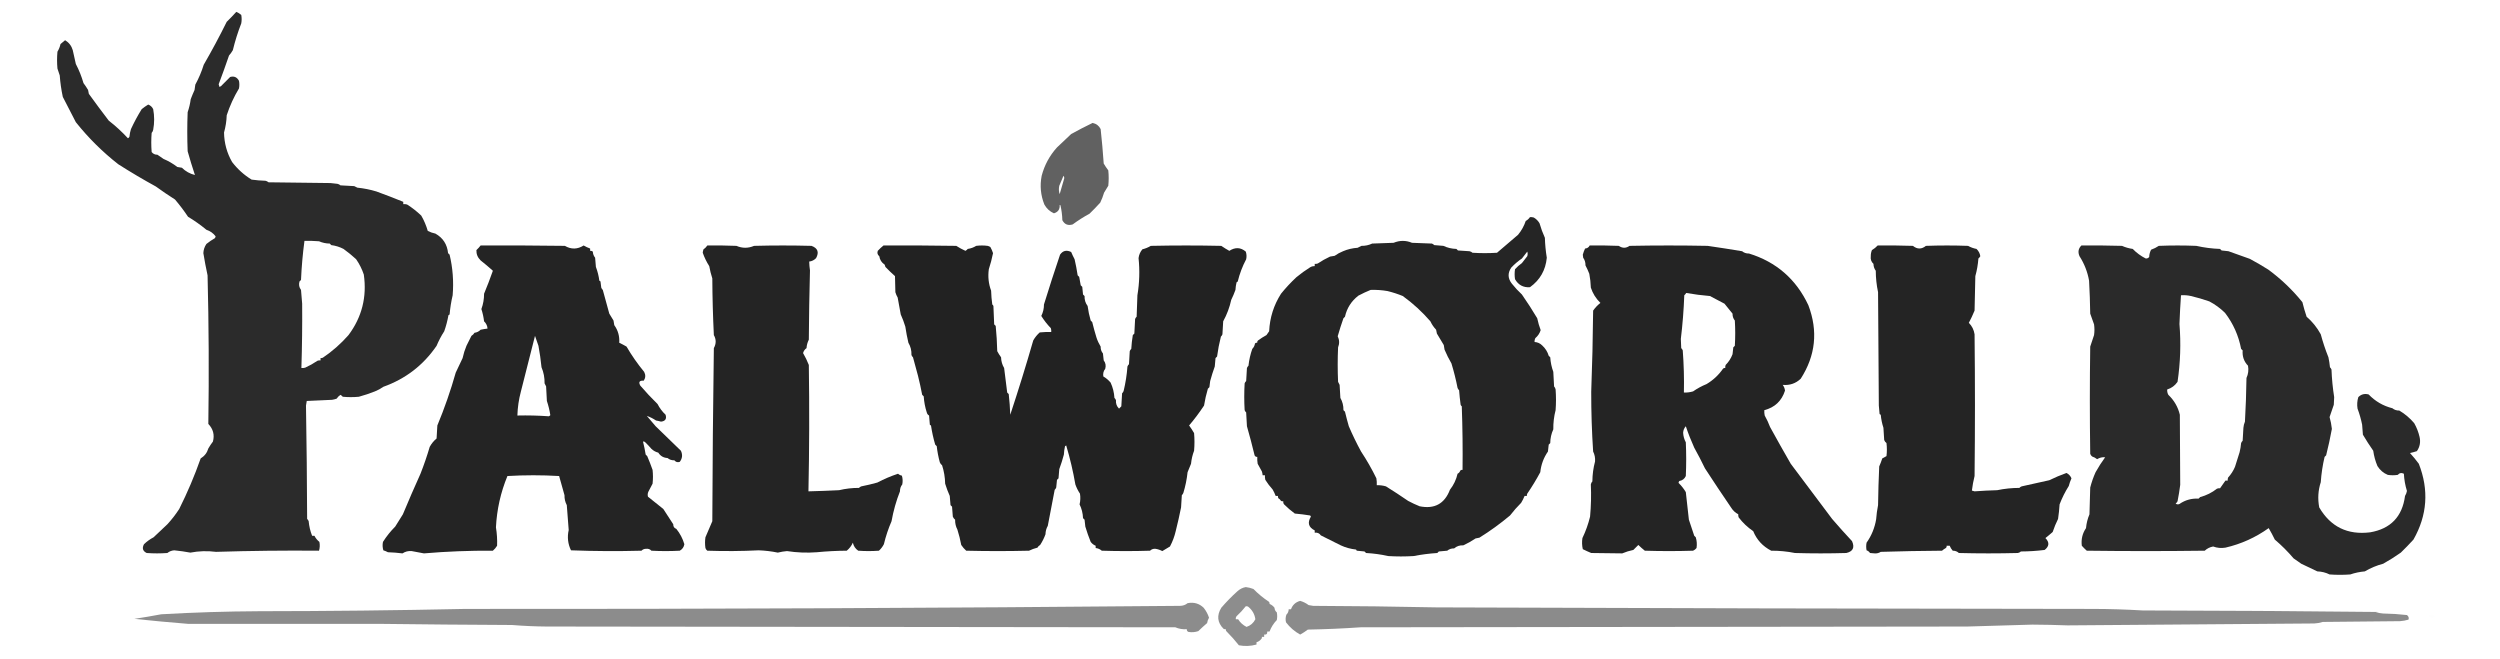 <?xml version="1.0" encoding="UTF-8"?>
<!DOCTYPE svg PUBLIC "-//W3C//DTD SVG 1.1//EN" "http://www.w3.org/Graphics/SVG/1.1/DTD/svg11.dtd">
<svg xmlns="http://www.w3.org/2000/svg" version="1.1" width="3264px" height="860px" style="shape-rendering:geometricPrecision; text-rendering:geometricPrecision; image-rendering:optimizeQuality; fill-rule:evenodd; clip-rule:evenodd" xmlns:xlink="http://www.w3.org/1999/xlink">
<g><path style="opacity:0.832" fill="#000000" d="M 308.5,15.5 C 310.861,16.435 313.028,17.768 315,19.5C 315.667,23.167 315.667,26.833 315,30.5C 310.568,41.884 306.902,53.551 304,65.5C 302.579,68.009 300.912,70.343 299,72.5C 294.668,85.171 290.168,97.671 285.5,110C 285.833,111.167 286.167,112.333 286.5,113.5C 287.167,113.167 287.833,112.833 288.5,112.5C 292.5,108.5 296.5,104.5 300.5,100.5C 305.581,99.041 309.415,100.708 312,105.5C 312.667,108.833 312.667,112.167 312,115.5C 305.318,126.584 299.985,138.251 296,150.5C 295.738,158.141 294.572,165.641 292.5,173C 292.728,186.846 296.228,199.68 303,211.5C 310.131,220.803 318.631,228.47 328.5,234.5C 334.472,235.33 340.472,235.83 346.5,236C 348.044,236.29 349.377,236.956 350.5,238C 377.5,238.333 404.5,238.667 431.5,239C 434.5,239.333 437.5,239.667 440.5,240C 442.044,240.29 443.377,240.956 444.5,242C 450.5,242.333 456.5,242.667 462.5,243C 463.833,243.667 465.167,244.333 466.5,245C 475.067,245.865 483.4,247.532 491.5,250C 503.279,254.29 514.945,258.79 526.5,263.5C 526.5,264.5 526.5,265.5 526.5,266.5C 528.199,266.34 529.866,266.506 531.5,267C 538.198,271.252 544.365,276.086 550,281.5C 553.634,287.775 556.468,294.442 558.5,301.5C 561.627,303.099 564.96,304.266 568.5,305C 578.347,310.545 583.847,319.045 585,330.5C 585.667,331.167 586.333,331.833 587,332.5C 591.149,349.856 592.483,367.523 591,385.5C 589.08,393.649 587.746,401.983 587,410.5C 586.586,410.957 586.086,411.291 585.5,411.5C 584.23,418.689 582.397,425.689 580,432.5C 576.098,438.543 572.765,444.876 570,451.5C 552.682,476.805 529.515,494.638 500.5,505C 497.078,507.44 493.411,509.44 489.5,511C 482.681,513.718 475.681,516.051 468.5,518C 461.5,518.667 454.5,518.667 447.5,518C 446.646,516.978 445.646,516.145 444.5,515.5C 442.5,516.833 440.833,518.5 439.5,520.5C 437.556,521.189 435.556,521.689 433.5,522C 422.38,522.462 411.38,522.962 400.5,523.5C 400.173,525.488 399.84,527.488 399.5,529.5C 400.319,578.818 400.819,628.151 401,677.5C 401.915,678.328 402.581,679.328 403,680.5C 403.592,687.141 405.092,693.474 407.5,699.5C 408.5,699.5 409.5,699.5 410.5,699.5C 412.033,702.548 414.2,705.215 417,707.5C 417.793,711.423 417.626,715.256 416.5,719C 371.678,718.601 326.845,719.101 282,720.5C 270.761,719.054 259.595,719.387 248.5,721.5C 241.637,720.205 234.637,719.205 227.5,718.5C 224.063,718.742 221.063,719.909 218.5,722C 209.5,722.667 200.5,722.667 191.5,722C 186.378,719.506 185.212,715.673 188,710.5C 191.749,706.917 195.916,703.917 200.5,701.5C 206.416,695.851 212.416,690.185 218.5,684.5C 224.268,678.24 229.435,671.573 234,664.5C 244.711,643.11 254.044,621.11 262,598.5C 267.018,595.463 270.352,591.13 272,585.5C 273.821,582.349 275.821,579.349 278,576.5C 280.318,567.768 278.318,560.102 272,553.5C 272.959,488.83 272.626,424.164 271,359.5C 268.913,349.878 267.079,340.211 265.5,330.5C 265.682,326.132 267.015,322.132 269.5,318.5C 272.938,315.732 276.605,313.232 280.5,311C 281.059,310.275 281.392,309.442 281.5,308.5C 278.373,304.436 274.373,301.603 269.5,300C 261.884,293.702 253.884,288.035 245.5,283C 240.278,275.185 234.612,267.685 228.5,260.5C 219.932,255.059 211.599,249.393 203.5,243.5C 186.904,234.399 170.57,224.732 154.5,214.5C 133.913,198.413 115.413,180.08 99,159.5C 93.298,148.479 87.631,137.479 82,126.5C 80.018,117.272 78.684,107.939 78,98.5C 77,95.5 76,92.5 75,89.5C 74.333,82.167 74.333,74.833 75,67.5C 76.875,64.412 78.208,61.079 79,57.5C 81,55.833 83,54.167 85,52.5C 90.016,55.529 93.349,59.862 95,65.5C 96.264,71.467 97.597,77.467 99,83.5C 103.187,91.534 106.521,99.867 109,108.5C 111.184,111.402 113.184,114.402 115,117.5C 115.333,119.167 115.667,120.833 116,122.5C 124.488,134.296 133.155,145.963 142,157.5C 151.007,164.509 159.34,172.176 167,180.5C 167.945,180.095 168.612,179.428 169,178.5C 169.297,175.086 169.964,171.753 171,168.5C 175.144,159.545 179.811,150.878 185,142.5C 187.695,140.306 190.528,138.306 193.5,136.5C 196.47,137.637 198.636,139.637 200,142.5C 201.673,151.482 201.673,160.482 200,169.5C 199.71,171.044 199.044,172.377 198,173.5C 197.333,181.833 197.333,190.167 198,198.5C 199.887,200.886 202.387,202.053 205.5,202C 208.167,203.833 210.833,205.667 213.5,207.5C 219.961,210.23 225.961,213.73 231.5,218C 233.5,218.333 235.5,218.667 237.5,219C 242.277,223.723 247.943,226.889 254.5,228.5C 251.085,218.248 247.918,207.915 245,197.5C 244.333,180.5 244.333,163.5 245,146.5C 246.9,140.989 248.233,135.322 249,129.5C 250.544,125.443 252.21,121.443 254,117.5C 254.333,115.167 254.667,112.833 255,110.5C 259.527,102.203 263.194,93.537 266,84.5C 276.587,66.178 286.587,47.511 296,28.5C 300.342,24.265 304.508,19.931 308.5,15.5 Z M 397.5,314.5 C 403.842,314.334 410.175,314.5 416.5,315C 420.943,316.94 425.61,317.94 430.5,318C 431.167,318.667 431.833,319.333 432.5,320C 438.173,320.74 443.507,322.407 448.5,325C 454.259,329.15 459.759,333.65 465,338.5C 469.327,344.782 472.661,351.449 475,358.5C 479.178,387.742 472.511,414.075 455,437.5C 444.93,448.924 433.763,458.757 421.5,467C 420.552,467.483 419.552,467.649 418.5,467.5C 418.5,468.5 418.5,469.5 418.5,470.5C 417.127,470.343 415.793,470.51 414.5,471C 409.376,474.477 404.043,477.477 398.5,480C 396.866,480.494 395.199,480.66 393.5,480.5C 394.39,452.492 394.724,424.492 394.5,396.5C 393.924,390.507 393.424,384.507 393,378.5C 390.523,375.276 389.857,371.61 391,367.5C 391.667,366.833 392.333,366.167 393,365.5C 393.752,348.365 395.252,331.365 397.5,314.5 Z"/></g>
<g><path style="opacity:0.621" fill="#000000" d="M 1426.5,160.5 C 1431.34,161.519 1434.84,164.185 1437,168.5C 1438.64,183.457 1439.97,198.457 1441,213.5C 1442.82,216.598 1444.82,219.598 1447,222.5C 1447.67,229.167 1447.67,235.833 1447,242.5C 1445.07,245.52 1443.23,248.52 1441.5,251.5C 1440.17,255.984 1438.5,260.317 1436.5,264.5C 1431.99,269.512 1427.32,274.345 1422.5,279C 1414.82,283.172 1407.48,287.839 1400.5,293C 1394.42,294.858 1389.92,293.025 1387,287.5C 1386.83,280.867 1385.99,274.367 1384.5,268C 1384.17,267.833 1383.83,267.667 1383.5,267.5C 1383.94,273.222 1381.44,276.889 1376,278.5C 1370.59,276.092 1366.42,272.259 1363.5,267C 1358.68,254.919 1357.51,242.419 1360,229.5C 1363.68,215.505 1370.34,203.172 1380,192.5C 1386.14,186.694 1392.31,180.861 1398.5,175C 1407.77,169.864 1417.11,165.031 1426.5,160.5 Z M 1388.5,229.5 C 1389.61,230.946 1389.78,232.613 1389,234.5C 1387.12,240.826 1385.29,247.16 1383.5,253.5C 1382.34,249.878 1382.17,246.211 1383,242.5C 1384.85,238.141 1386.68,233.808 1388.5,229.5 Z"/></g>
<g><path style="opacity:0.855" fill="#000000" d="M 1997.5,283.5 C 1999.2,283.34 2000.87,283.506 2002.5,284C 2005.7,285.868 2008.2,288.368 2010,291.5C 2011.89,298.035 2014.22,304.369 2017,310.5C 2017.25,319.229 2018.09,327.896 2019.5,336.5C 2017.97,352.727 2010.64,365.56 1997.5,375C 1988.88,375.606 1982.38,372.106 1978,364.5C 1977.33,360.167 1977.33,355.833 1978,351.5C 1980.7,348.462 1983.7,345.795 1987,343.5C 1989.37,340.47 1991.71,337.47 1994,334.5C 1994.67,332.5 1994.67,330.5 1994,328.5C 1991.67,331.5 1989.33,334.5 1987,337.5C 1981.92,340.952 1977.25,344.952 1973,349.5C 1968.21,356.687 1968.55,363.687 1974,370.5C 1977.97,375.467 1982.3,380.134 1987,384.5C 1994.09,394.663 2000.76,404.997 2007,415.5C 2008.12,420.844 2009.62,426.011 2011.5,431C 2010.22,435.129 2007.89,438.629 2004.5,441.5C 2003.69,443.071 2003.36,444.738 2003.5,446.5C 2007.41,446.747 2010.74,448.247 2013.5,451C 2017.6,454.756 2020.44,459.256 2022,464.5C 2022.67,465.167 2023.33,465.833 2024,466.5C 2024.44,473.038 2025.77,479.371 2028,485.5C 2028.33,491.833 2028.67,498.167 2029,504.5C 2030.04,505.623 2030.71,506.956 2031,508.5C 2031.67,517.5 2031.67,526.5 2031,535.5C 2028.88,543.649 2027.88,551.982 2028,560.5C 2025.41,566.203 2024.07,572.203 2024,578.5C 2023.33,579.167 2022.67,579.833 2022,580.5C 2021.67,583.5 2021.33,586.5 2021,589.5C 2015.38,597.608 2012.05,606.608 2011,616.5C 2005.85,626.135 2000.18,635.469 1994,644.5C 1993.52,645.448 1993.35,646.448 1993.5,647.5C 1992.5,647.5 1991.5,647.5 1990.5,647.5C 1989.31,650.562 1987.81,653.562 1986,656.5C 1980.83,661.671 1976,667.171 1971.5,673C 1958.79,683.672 1945.46,693.339 1931.5,702C 1929.83,702.333 1928.17,702.667 1926.5,703C 1921.39,706.451 1916.06,709.451 1910.5,712C 1905.88,711.729 1901.88,713.063 1898.5,716C 1895.04,715.907 1892.04,716.907 1889.5,719C 1885.83,719.333 1882.17,719.667 1878.5,720C 1877.83,720.667 1877.17,721.333 1876.5,722C 1866.04,722.677 1855.71,724.01 1845.5,726C 1834.5,726.667 1823.5,726.667 1812.5,726C 1803.04,723.872 1793.37,722.539 1783.5,722C 1782.83,721.333 1782.17,720.667 1781.5,720C 1778.17,719.667 1774.83,719.333 1771.5,719C 1771.04,718.586 1770.71,718.086 1770.5,717.5C 1763.39,716.733 1756.72,714.9 1750.5,712C 1741.8,707.665 1733.13,703.332 1724.5,699C 1722.61,696.198 1719.94,695.032 1716.5,695.5C 1716.5,694.5 1716.5,693.5 1716.5,692.5C 1708.38,688.466 1706.72,682.466 1711.5,674.5C 1711.29,673.914 1710.96,673.414 1710.5,673C 1703.86,671.919 1697.2,671.085 1690.5,670.5C 1685.55,666.882 1680.88,662.882 1676.5,658.5C 1675.57,657.311 1675.24,655.978 1675.5,654.5C 1674.45,654.649 1673.45,654.483 1672.5,654C 1671.67,652.5 1670.5,651.333 1669,650.5C 1668.52,649.552 1668.35,648.552 1668.5,647.5C 1667.5,647.5 1666.5,647.5 1665.5,647.5C 1664.46,644.597 1663.13,641.764 1661.5,639C 1657.97,635.137 1654.81,630.97 1652,626.5C 1651.5,624.527 1651.34,622.527 1651.5,620.5C 1650.5,620.5 1649.5,620.5 1648.5,620.5C 1648.38,618.801 1648.05,617.135 1647.5,615.5C 1645.56,612.224 1643.73,608.89 1642,605.5C 1641.5,602.518 1641.34,599.518 1641.5,596.5C 1639.88,596.64 1638.71,595.973 1638,594.5C 1634.92,581.69 1631.59,569.023 1628,556.5C 1627.67,550.5 1627.33,544.5 1627,538.5C 1626.09,537.672 1625.42,536.672 1625,535.5C 1624.33,523.833 1624.33,512.167 1625,500.5C 1625.42,499.328 1626.09,498.328 1627,497.5C 1627.33,491.833 1627.67,486.167 1628,480.5C 1628.42,479.328 1629.09,478.328 1630,477.5C 1630.85,469.8 1632.51,462.467 1635,455.5C 1636.91,453.576 1638.07,451.243 1638.5,448.5C 1639.32,447.614 1640.32,447.281 1641.5,447.5C 1641.28,446.325 1641.61,445.325 1642.5,444.5C 1646,441.917 1649.66,439.584 1653.5,437.5C 1654.67,435.833 1655.83,434.167 1657,432.5C 1657.84,414.743 1663,398.41 1672.5,383.5C 1678.56,375.966 1685.23,368.799 1692.5,362C 1698.27,357.213 1704.27,352.88 1710.5,349C 1712.35,347.872 1714.35,347.372 1716.5,347.5C 1716.5,346.5 1716.5,345.5 1716.5,344.5C 1717.87,344.657 1719.21,344.49 1720.5,344C 1725.58,340.599 1730.91,337.599 1736.5,335C 1738.5,334.667 1740.5,334.333 1742.5,334C 1745.92,331.56 1749.59,329.56 1753.5,328C 1759.45,325.45 1765.78,323.95 1772.5,323.5C 1774.13,322.579 1775.8,321.745 1777.5,321C 1782.47,321.064 1787.14,320.064 1791.5,318C 1800.83,317.667 1810.17,317.333 1819.5,317C 1827.55,313.673 1835.55,313.673 1843.5,317C 1852.17,317.333 1860.83,317.667 1869.5,318C 1870.67,318.419 1871.67,319.085 1872.5,320C 1876.5,320.333 1880.5,320.667 1884.5,321C 1889.81,323.501 1895.48,324.835 1901.5,325C 1902.17,325.667 1902.83,326.333 1903.5,327C 1908.5,327.333 1913.5,327.667 1918.5,328C 1920.04,328.29 1921.38,328.956 1922.5,330C 1933.17,330.667 1943.83,330.667 1954.5,330C 1963.75,322.071 1972.92,314.238 1982,306.5C 1986.47,301.041 1989.8,295.041 1992,288.5C 1994.28,287.238 1996.11,285.571 1997.5,283.5 Z M 1789.5,378.5 C 1796.89,378.253 1804.22,378.753 1811.5,380C 1818.32,381.666 1824.99,383.833 1831.5,386.5C 1844.77,396.103 1856.77,407.103 1867.5,419.5C 1869.41,423.576 1871.91,427.243 1875,430.5C 1875.33,432.167 1875.67,433.833 1876,435.5C 1879,440.501 1882,445.501 1885,450.5C 1885.33,452.5 1885.67,454.5 1886,456.5C 1888.65,462.774 1891.65,468.774 1895,474.5C 1898.22,485.026 1900.88,495.693 1903,506.5C 1903.42,507.672 1904.09,508.672 1905,509.5C 1905.49,515.853 1906.15,522.186 1907,528.5C 1907.31,529.308 1907.81,529.975 1908.5,530.5C 1909.5,558.159 1909.83,585.825 1909.5,613.5C 1908.32,613.281 1907.32,613.614 1906.5,614.5C 1905.86,616.303 1904.7,617.636 1903,618.5C 1901.25,626.2 1897.91,633.2 1893,639.5C 1886.03,657.734 1872.86,664.9 1853.5,661C 1848.43,658.965 1843.43,656.632 1838.5,654C 1828.86,647.364 1819.19,641.031 1809.5,635C 1805.58,633.844 1801.58,633.344 1797.5,633.5C 1797.66,630.482 1797.5,627.482 1797,624.5C 1791.14,612.46 1784.48,600.794 1777,589.5C 1771.12,578.661 1765.78,567.661 1761,556.5C 1759.17,550.141 1757.5,543.807 1756,537.5C 1755.33,536.833 1754.67,536.167 1754,535.5C 1754.11,529.741 1752.78,524.408 1750,519.5C 1749.67,513.833 1749.33,508.167 1749,502.5C 1748.33,501.167 1747.67,499.833 1747,498.5C 1746.33,483.5 1746.33,468.5 1747,453.5C 1748.95,448.621 1748.79,443.788 1746.5,439C 1748.78,431.031 1751.28,423.198 1754,415.5C 1754.67,414.833 1755.33,414.167 1756,413.5C 1758.44,402.353 1764.27,393.186 1773.5,386C 1778.75,383.196 1784.08,380.696 1789.5,378.5 Z"/></g>
<g><path style="opacity:0.856" fill="#000000" d="M 627.5,320.5 C 664.168,320.333 700.835,320.5 737.5,321C 745.765,325.798 753.931,325.631 762,320.5C 764.754,322.109 767.587,323.442 770.5,324.5C 770.5,325.5 770.5,326.5 770.5,327.5C 771.822,327.33 772.989,327.663 774,328.5C 774.133,331.525 775.133,334.192 777,336.5C 777.333,340.5 777.667,344.5 778,348.5C 780.19,354.267 781.69,360.267 782.5,366.5C 783.086,366.709 783.586,367.043 784,367.5C 784.333,370.167 784.667,372.833 785,375.5C 785.419,376.672 786.085,377.672 787,378.5C 789.913,388.843 792.747,399.176 795.5,409.5C 797.393,412.465 799.226,415.465 801,418.5C 801.333,420.5 801.667,422.5 802,424.5C 806.874,431.302 809.041,438.969 808.5,447.5C 811.703,449.019 814.87,450.686 818,452.5C 824.767,464.152 832.434,475.152 841,485.5C 843.075,489.448 842.908,493.281 840.5,497C 834.849,496.623 833.349,498.79 836,503.5C 843.135,511.823 850.635,519.823 858.5,527.5C 861.192,532.789 864.692,537.456 869,541.5C 870.623,546.882 868.623,549.882 863,550.5C 860.865,549.873 858.698,549.373 856.5,549C 852.633,546.4 848.633,544.4 844.5,543C 848.333,547.5 852.167,552 856,556.5C 867.017,567.253 878.017,577.92 889,588.5C 891.409,593.719 890.909,598.553 887.5,603C 884.672,603.969 882.338,603.303 880.5,601C 877.044,601.093 874.044,600.093 871.5,598C 866.236,597.702 862.236,595.369 859.5,591C 856.003,590.088 853.003,588.422 850.5,586C 847.94,583.029 845.273,580.196 842.5,577.5C 841.675,576.614 840.675,576.281 839.5,576.5C 840.904,582.06 842.071,587.727 843,593.5C 843.667,594.167 844.333,594.833 845,595.5C 847.529,601.421 849.863,607.421 852,613.5C 852.667,619.5 852.667,625.5 852,631.5C 850.285,635.019 848.452,638.519 846.5,642C 845.541,644.12 845.374,646.287 846,648.5C 852.691,653.864 859.358,659.197 866,664.5C 870.318,671.125 874.651,677.791 879,684.5C 878.906,687.501 880.239,689.501 883,690.5C 887.795,696.422 891.295,703.088 893.5,710.5C 892.875,714.293 890.875,717.127 887.5,719C 875.167,719.667 862.833,719.667 850.5,719C 848.654,717.001 846.321,716.168 843.5,716.5C 841.059,716.536 839.059,717.369 837.5,719C 806.791,719.825 776.125,719.659 745.5,718.5C 741.419,710.115 740.419,701.282 742.5,692C 741.589,681.179 740.756,670.346 740,659.5C 737.89,655.509 736.89,651.176 737,646.5C 734.588,638.111 732.254,629.778 730,621.5C 707.565,620.174 685.065,620.174 662.5,621.5C 653.67,642.883 648.67,665.216 647.5,688.5C 648.806,696.466 649.306,704.466 649,712.5C 647.542,714.96 645.709,717.127 643.5,719C 613.401,718.786 583.401,719.953 553.5,722.5C 548.111,721.383 542.777,720.383 537.5,719.5C 533.094,719.092 529.094,720.092 525.5,722.5C 519.217,721.706 512.884,721.206 506.5,721C 504.624,719.983 502.624,719.149 500.5,718.5C 499.407,714.892 499.24,711.225 500,707.5C 504.566,700.263 509.899,693.596 516,687.5C 519.365,682.146 522.698,676.813 526,671.5C 533.406,653.69 541.073,636.024 549,618.5C 553.541,606.981 557.541,595.314 561,583.5C 563.293,579.242 566.293,575.576 570,572.5C 570.333,566.833 570.667,561.167 571,555.5C 580.374,532.93 588.374,509.93 595,486.5C 598,480.167 601,473.833 604,467.5C 605.176,462 606.842,456.666 609,451.5C 611.234,447.157 613.401,442.823 615.5,438.5C 617.167,437.5 618.5,436.167 619.5,434.5C 622.682,434.052 625.349,432.718 627.5,430.5C 630.475,429.861 633.475,429.361 636.5,429C 636.35,425.517 634.85,422.35 632,419.5C 631.35,414.051 630.183,408.718 628.5,403.5C 630.871,397.076 632.038,390.41 632,383.5C 636.117,373.601 639.95,363.601 643.5,353.5C 638.313,348.812 632.98,344.312 627.5,340C 623.62,336.188 621.787,331.688 622,326.5C 624.068,324.604 625.901,322.604 627.5,320.5 Z M 698.5,438.5 C 699.933,442.787 701.433,447.121 703,451.5C 704.714,460.691 706.047,470.025 707,479.5C 709.811,486.143 711.145,493.143 711,500.5C 711.667,501.833 712.333,503.167 713,504.5C 713.333,510.833 713.667,517.167 714,523.5C 716.025,529.5 717.525,535.667 718.5,542C 717.975,542.692 717.308,543.192 716.5,543.5C 702.883,542.518 689.216,542.185 675.5,542.5C 675.823,531.895 677.323,521.562 680,511.5C 686.166,487.17 692.333,462.837 698.5,438.5 Z"/></g>
<g><path style="opacity:0.858" fill="#000000" d="M 923.5,320.5 C 936.171,320.333 948.838,320.5 961.5,321C 969.181,324.288 976.848,324.288 984.5,321C 1009.5,320.333 1034.5,320.333 1059.5,321C 1067.65,323.949 1069.65,329.282 1065.5,337C 1063.02,339.571 1060.02,341.071 1056.5,341.5C 1056.6,345.349 1056.93,349.183 1057.5,353C 1056.7,383.155 1056.2,413.322 1056,443.5C 1054.26,446.909 1053.26,450.576 1053,454.5C 1050.69,456.137 1049.19,458.304 1048.5,461C 1051.38,465.937 1053.88,471.104 1056,476.5C 1056.81,531.518 1056.65,586.518 1055.5,641.5C 1068.84,641.159 1082.17,640.659 1095.5,640C 1104.02,637.969 1112.69,636.969 1121.5,637C 1122.33,636.085 1123.33,635.419 1124.5,635C 1131.58,633.623 1138.58,631.956 1145.5,630C 1154.17,625.414 1163.17,621.581 1172.5,618.5C 1173.91,619.806 1175.58,620.64 1177.5,621C 1178.63,624.744 1178.79,628.577 1178,632.5C 1175.94,635.028 1174.94,638.028 1175,641.5C 1170.04,654.104 1166.37,667.104 1164,680.5C 1159.83,690.113 1156.49,700.113 1154,710.5C 1152.36,713.744 1150.2,716.578 1147.5,719C 1138.5,719.667 1129.5,719.667 1120.5,719C 1116.76,716.426 1114.42,712.926 1113.5,708.5C 1111.68,712.633 1109.01,716.133 1105.5,719C 1092.44,719.077 1079.44,719.744 1066.5,721C 1053.41,721.992 1040.41,721.492 1027.5,719.5C 1023.45,719.846 1019.45,720.513 1015.5,721.5C 1007.3,719.793 998.962,718.793 990.5,718.5C 968.177,719.601 945.843,719.768 923.5,719C 922.299,718.097 921.465,716.931 921,715.5C 920.333,710.833 920.333,706.167 921,701.5C 923.994,694.503 926.994,687.503 930,680.5C 930.269,605.163 930.936,529.829 932,454.5C 935.165,448.749 935.165,443.083 932,437.5C 930.796,412.854 930.129,388.187 930,363.5C 928.299,358.268 926.966,352.934 926,347.5C 922.47,341.942 919.637,336.109 917.5,330C 917.603,328.439 917.937,326.939 918.5,325.5C 920.521,324.145 922.188,322.479 923.5,320.5 Z"/></g>
<g><path style="opacity:0.867" fill="#000000" d="M 1153.5,320.5 C 1185.17,320.333 1216.84,320.5 1248.5,321C 1252.32,323.46 1256.32,325.627 1260.5,327.5C 1261.65,326.855 1262.65,326.022 1263.5,325C 1267.49,324.424 1271.15,323.091 1274.5,321C 1279.5,320.333 1284.5,320.333 1289.5,321C 1290.77,321.309 1291.93,321.809 1293,322.5C 1294.47,325.101 1295.64,327.767 1296.5,330.5C 1295.07,337.663 1293.24,344.663 1291,351.5C 1289.66,361.176 1290.66,370.51 1294,379.5C 1294.17,385.528 1294.67,391.528 1295.5,397.5C 1296.19,398.025 1296.69,398.692 1297,399.5C 1297.33,407.5 1297.67,415.5 1298,423.5C 1298.67,424.167 1299.33,424.833 1300,425.5C 1301.08,436.472 1301.75,447.472 1302,458.5C 1303.48,461.3 1305.15,463.966 1307,466.5C 1307.13,471.552 1308.46,476.219 1311,480.5C 1312.33,491.167 1313.67,501.833 1315,512.5C 1315.67,513.167 1316.33,513.833 1317,514.5C 1318,523.474 1318.67,532.474 1319,541.5C 1329.62,509.424 1339.62,477.09 1349,444.5C 1351.24,440.503 1354.08,437.003 1357.5,434C 1362.49,433.501 1367.49,433.334 1372.5,433.5C 1372.66,431.801 1372.49,430.134 1372,428.5C 1367.26,423.599 1363.1,418.265 1359.5,412.5C 1361.86,407.799 1363.02,402.799 1363,397.5C 1369.69,375.773 1376.69,354.107 1384,332.5C 1387.63,327.225 1392.47,326.058 1398.5,329C 1399.87,332.243 1401.37,335.409 1403,338.5C 1404.59,345.386 1405.92,352.386 1407,359.5C 1407.67,360.167 1408.33,360.833 1409,361.5C 1409.77,365.147 1410.44,368.814 1411,372.5C 1411.67,373.167 1412.33,373.833 1413,374.5C 1413.33,377.833 1413.67,381.167 1414,384.5C 1414.67,385.167 1415.33,385.833 1416,386.5C 1415.81,391.352 1417.14,395.685 1420,399.5C 1420.86,405.984 1422.19,412.317 1424,418.5C 1424.67,419.167 1425.33,419.833 1426,420.5C 1427.65,427.276 1429.48,433.943 1431.5,440.5C 1432.82,444.645 1434.66,448.645 1437,452.5C 1436.91,455.956 1437.91,458.956 1440,461.5C 1440.33,464.5 1440.67,467.5 1441,470.5C 1443.48,473.724 1444.14,477.39 1443,481.5C 1440.71,484.365 1439.88,487.698 1440.5,491.5C 1444.07,493.556 1447.24,496.223 1450,499.5C 1452.91,505.787 1454.57,512.454 1455,519.5C 1455.91,520.328 1456.58,521.328 1457,522.5C 1456.65,526.887 1457.99,530.553 1461,533.5C 1462,532.5 1463,531.5 1464,530.5C 1464.33,524.833 1464.67,519.167 1465,513.5C 1465.91,512.672 1466.58,511.672 1467,510.5C 1469.51,500.072 1471.18,489.406 1472,478.5C 1472.42,477.328 1473.09,476.328 1474,475.5C 1474.33,469.833 1474.67,464.167 1475,458.5C 1475.42,457.328 1476.09,456.328 1477,455.5C 1477.34,449.461 1478,443.461 1479,437.5C 1479.67,436.833 1480.33,436.167 1481,435.5C 1481.33,429.167 1481.67,422.833 1482,416.5C 1482.42,415.328 1483.09,414.328 1484,413.5C 1484.33,404.167 1484.67,394.833 1485,385.5C 1487.69,369.418 1488.19,353.252 1486.5,337C 1487.04,332.627 1488.71,328.794 1491.5,325.5C 1495.41,324.541 1499.08,323.041 1502.5,321C 1533.17,320.333 1563.83,320.333 1594.5,321C 1597.94,323.357 1601.44,325.524 1605,327.5C 1612.67,322.533 1619.83,322.867 1626.5,328.5C 1627.59,331.773 1627.75,335.106 1627,338.5C 1622.15,347.613 1618.48,357.28 1616,367.5C 1615.59,367.957 1615.09,368.291 1614.5,368.5C 1613.68,371.785 1613.18,375.118 1613,378.5C 1611.38,382.989 1609.54,387.323 1607.5,391.5C 1605.36,401.322 1601.86,410.655 1597,419.5C 1596.67,425.167 1596.33,430.833 1596,436.5C 1595.58,437.672 1594.91,438.672 1594,439.5C 1591.85,448.023 1590.18,456.69 1589,465.5C 1588.33,466.167 1587.67,466.833 1587,467.5C 1586.67,471.167 1586.33,474.833 1586,478.5C 1583.73,484.764 1581.73,491.097 1580,497.5C 1579.67,500.167 1579.33,502.833 1579,505.5C 1578.33,506.167 1577.67,506.833 1577,507.5C 1574.86,514.675 1573.2,522.009 1572,529.5C 1565.99,538.606 1559.49,547.273 1552.5,555.5C 1554.86,558.699 1557.03,562.032 1559,565.5C 1559.67,573.167 1559.67,580.833 1559,588.5C 1556.92,593.923 1555.59,599.59 1555,605.5C 1553.44,609.153 1551.94,612.82 1550.5,616.5C 1549.52,625.747 1547.68,634.747 1545,643.5C 1544.58,644.672 1543.91,645.672 1543,646.5C 1542.67,651.833 1542.33,657.167 1542,662.5C 1539.92,672.89 1537.59,683.223 1535,693.5C 1533.4,700.47 1530.9,707.137 1527.5,713.5C 1524.13,715.515 1520.8,717.515 1517.5,719.5C 1514.65,717.967 1511.65,716.967 1508.5,716.5C 1505.77,716.295 1503.44,717.128 1501.5,719C 1480.5,719.667 1459.5,719.667 1438.5,719C 1436.18,717.007 1433.52,715.841 1430.5,715.5C 1430.5,714.5 1430.5,713.5 1430.5,712.5C 1427.96,711.532 1425.79,709.865 1424,707.5C 1421.36,700.971 1419.03,694.304 1417,687.5C 1416.67,684.5 1416.33,681.5 1416,678.5C 1415.33,677.833 1414.67,677.167 1414,676.5C 1413.74,670.131 1412.24,664.131 1409.5,658.5C 1410.61,653.889 1410.78,649.222 1410,644.5C 1407.51,640.796 1405.51,636.796 1404,632.5C 1401.02,615.264 1397.02,598.264 1392,581.5C 1391.59,581.957 1391.09,582.291 1390.5,582.5C 1389.67,586.122 1389.17,589.789 1389,593.5C 1387.32,599.882 1385.32,606.216 1383,612.5C 1382.67,616.5 1382.33,620.5 1382,624.5C 1381.33,625.167 1380.67,625.833 1380,626.5C 1379.67,629.833 1379.33,633.167 1379,636.5C 1378.58,637.672 1377.91,638.672 1377,639.5C 1374.1,655.192 1371.1,670.859 1368,686.5C 1366.08,689.862 1365.08,693.529 1365,697.5C 1363.25,702.376 1360.92,707.042 1358,711.5C 1356.5,712.333 1355.33,713.5 1354.5,715C 1350.67,715.962 1347,717.296 1343.5,719C 1316.17,719.667 1288.83,719.667 1261.5,719C 1258.99,716.763 1256.82,714.263 1255,711.5C 1253.72,704.627 1252.05,697.961 1250,691.5C 1247.89,687.509 1246.89,683.176 1247,678.5C 1245.62,677.449 1244.62,676.116 1244,674.5C 1243.67,670.167 1243.33,665.833 1243,661.5C 1242.33,660.833 1241.67,660.167 1241,659.5C 1240.67,655.5 1240.33,651.5 1240,647.5C 1237.68,642.278 1235.68,636.944 1234,631.5C 1233.82,623.204 1232.49,615.204 1230,607.5C 1228.62,606.449 1227.62,605.116 1227,603.5C 1225.12,596.611 1223.78,589.611 1223,582.5C 1222.33,581.833 1221.67,581.167 1221,580.5C 1218.6,572.339 1216.77,564.006 1215.5,555.5C 1214.91,555.291 1214.41,554.957 1214,554.5C 1213.67,550.5 1213.33,546.5 1213,542.5C 1211.42,541.624 1210.42,540.291 1210,538.5C 1207.81,531.745 1206.48,524.745 1206,517.5C 1205.33,516.833 1204.67,516.167 1204,515.5C 1202.41,507.094 1200.58,498.761 1198.5,490.5C 1196.25,482.583 1194.09,474.583 1192,466.5C 1191.09,465.672 1190.42,464.672 1190,463.5C 1190.23,457.708 1188.9,452.375 1186,447.5C 1184.37,440.566 1183.04,433.566 1182,426.5C 1180.36,421.057 1178.36,415.724 1176,410.5C 1174.67,403.167 1173.33,395.833 1172,388.5C 1170.72,386.283 1169.72,383.949 1169,381.5C 1168.78,374.444 1168.61,367.444 1168.5,360.5C 1164.23,356.737 1160.07,352.737 1156,348.5C 1155.67,347.5 1155.33,346.5 1155,345.5C 1151.04,342.871 1148.7,339.204 1148,334.5C 1145.7,332.662 1145.03,330.328 1146,327.5C 1148.4,324.933 1150.9,322.6 1153.5,320.5 Z"/></g>
<g><path style="opacity:0.857" fill="#000000" d="M 2075.5,320.5 C 2088.17,320.333 2100.84,320.5 2113.5,321C 2118.2,324.246 2122.86,324.246 2127.5,321C 2161.5,320.333 2195.5,320.333 2229.5,321C 2244.6,323.17 2259.6,325.503 2274.5,328C 2277.04,330.093 2280.04,331.093 2283.5,331C 2319.2,342.026 2345.03,364.526 2361,398.5C 2373.8,432.248 2370.47,464.248 2351,494.5C 2344.5,500.651 2336.67,503.318 2327.5,502.5C 2329.18,504.701 2330.18,507.201 2330.5,510C 2326.19,523.449 2317.19,531.949 2303.5,535.5C 2303.34,537.857 2303.5,540.19 2304,542.5C 2306.72,547.341 2309.06,552.341 2311,557.5C 2319.81,573.575 2328.81,589.575 2338,605.5C 2356.05,629.539 2374.05,653.539 2392,677.5C 2400.42,687.314 2409.09,696.981 2418,706.5C 2421.74,714.855 2419.24,720.022 2410.5,722C 2388.17,722.667 2365.83,722.667 2343.5,722C 2333.3,719.944 2322.96,718.944 2312.5,719C 2301.44,713.283 2293.61,704.783 2289,693.5C 2281.66,688.496 2275.33,682.496 2270,675.5C 2269.51,674.207 2269.34,672.873 2269.5,671.5C 2265.61,669.447 2262.44,666.447 2260,662.5C 2248.49,645.648 2237.15,628.648 2226,611.5C 2221.56,602.292 2216.9,593.292 2212,584.5C 2207.85,575.351 2204.18,566.018 2201,556.5C 2198.86,558.87 2197.69,561.703 2197.5,565C 2197.75,569.495 2198.92,573.661 2201,577.5C 2201.67,592.167 2201.67,606.833 2201,621.5C 2199.3,625.205 2196.47,627.372 2192.5,628C 2191.94,628.725 2191.61,629.558 2191.5,630.5C 2195.14,633.994 2198.31,637.994 2201,642.5C 2202.33,654.5 2203.67,666.5 2205,678.5C 2207.44,685.526 2209.77,692.526 2212,699.5C 2212.67,700.167 2213.33,700.833 2214,701.5C 2215.39,706.095 2215.73,710.761 2215,715.5C 2213.79,717.049 2212.29,718.215 2210.5,719C 2189.5,719.667 2168.5,719.667 2147.5,719C 2144.51,716.603 2141.68,714.103 2139,711.5C 2136.87,713.627 2134.71,715.794 2132.5,718C 2127.48,719.026 2122.65,720.526 2118,722.5C 2104.53,722.431 2091.03,722.264 2077.5,722C 2073.71,720.442 2070.04,718.775 2066.5,717C 2065.41,712.208 2065.25,707.375 2066,702.5C 2070.3,693.609 2073.63,684.276 2076,674.5C 2077.3,660.498 2077.63,646.498 2077,632.5C 2077.29,630.956 2077.96,629.623 2079,628.5C 2079.08,619.548 2080.25,610.881 2082.5,602.5C 2082.85,597.861 2082.01,593.527 2080,589.5C 2078.29,563.528 2077.46,537.528 2077.5,511.5C 2078.84,476.193 2079.67,440.859 2080,405.5C 2082.67,401.66 2085.84,398.327 2089.5,395.5C 2083.61,389.752 2079.44,383.085 2077,375.5C 2076.81,369.436 2076.14,363.436 2075,357.5C 2073.52,353.687 2071.85,350.02 2070,346.5C 2070.09,342.707 2069.09,339.373 2067,336.5C 2066.83,335.167 2066.67,333.833 2066.5,332.5C 2067.27,329.669 2068.27,327.003 2069.5,324.5C 2072.27,324.29 2074.27,322.957 2075.5,320.5 Z M 2201.5,382.5 C 2211.72,384.297 2222.05,385.631 2232.5,386.5C 2238.79,389.798 2245.12,393.132 2251.5,396.5C 2255,400.844 2258.5,405.177 2262,409.5C 2261.91,412.956 2262.91,415.956 2265,418.5C 2265.67,429.5 2265.67,440.5 2265,451.5C 2264.33,452.167 2263.67,452.833 2263,453.5C 2262.67,456.5 2262.33,459.5 2262,462.5C 2260.01,467.815 2257.01,472.481 2253,476.5C 2252.51,477.793 2252.34,479.127 2252.5,480.5C 2251.32,480.281 2250.32,480.614 2249.5,481.5C 2243.77,489.727 2236.61,496.394 2228,501.5C 2221.77,504.03 2215.94,507.197 2210.5,511C 2206.58,512.156 2202.58,512.656 2198.5,512.5C 2198.89,494.133 2198.39,475.799 2197,457.5C 2196.58,456.328 2195.91,455.328 2195,454.5C 2194.83,450.5 2194.67,446.5 2194.5,442.5C 2196.79,423.577 2198.29,404.577 2199,385.5C 2200.04,384.627 2200.88,383.627 2201.5,382.5 Z"/></g>
<g><path style="opacity:0.857" fill="#000000" d="M 2451.5,320.5 C 2466.84,320.333 2482.17,320.5 2497.5,321C 2503.13,325.565 2508.8,325.565 2514.5,321C 2532.83,320.333 2551.17,320.333 2569.5,321C 2572.91,322.917 2576.58,324.25 2580.5,325C 2583.25,327.588 2584.92,330.755 2585.5,334.5C 2584.86,335.646 2584.02,336.646 2583,337.5C 2582.41,345.379 2581.08,353.045 2579,360.5C 2578.67,375.5 2578.33,390.5 2578,405.5C 2575.76,410.985 2573.26,416.318 2570.5,421.5C 2574.63,425.617 2577.13,430.617 2578,436.5C 2578.67,498.167 2578.67,559.833 2578,621.5C 2576.43,627.771 2575.27,634.104 2574.5,640.5C 2575.67,640.833 2576.83,641.167 2578,641.5C 2587.82,640.757 2597.65,640.257 2607.5,640C 2617.02,638.023 2626.69,637.023 2636.5,637C 2637.33,636.085 2638.33,635.419 2639.5,635C 2651.59,632.328 2663.59,629.661 2675.5,627C 2682.78,623.446 2690.28,620.279 2698,617.5C 2701.02,619.017 2703.18,621.35 2704.5,624.5C 2703.05,627.732 2701.88,631.065 2701,634.5C 2696.25,642.032 2692.25,650.032 2689,658.5C 2688.61,664.863 2687.94,671.197 2687,677.5C 2684.27,683.033 2681.94,688.699 2680,694.5C 2676.93,697.286 2673.76,699.952 2670.5,702.5C 2675.93,708.04 2675.6,713.206 2669.5,718C 2659.27,719.286 2648.93,719.952 2638.5,720C 2637.38,721.044 2636.04,721.71 2634.5,722C 2608.83,722.667 2583.17,722.667 2557.5,722C 2555.3,719.954 2552.63,718.954 2549.5,719C 2547.75,717.001 2546.41,714.835 2545.5,712.5C 2544.17,712.5 2542.83,712.5 2541.5,712.5C 2541.72,713.675 2541.39,714.675 2540.5,715.5C 2538.7,716.472 2537.03,717.639 2535.5,719C 2508.83,719.167 2482.16,719.667 2455.5,720.5C 2453.12,722.042 2450.45,722.709 2447.5,722.5C 2445.5,722.333 2443.5,722.167 2441.5,722C 2440.4,720.325 2438.9,719.158 2437,718.5C 2436.33,715.167 2436.33,711.833 2437,708.5C 2443.49,699.326 2447.65,689.159 2449.5,678C 2449.95,671.784 2450.79,665.618 2452,659.5C 2452.23,642.654 2452.73,625.82 2453.5,609C 2454.97,605.647 2456.3,602.147 2457.5,598.5C 2459.39,597.594 2461.22,596.594 2463,595.5C 2463.67,589.833 2463.67,584.167 2463,578.5C 2461.62,577.449 2460.62,576.116 2460,574.5C 2459.67,569.167 2459.33,563.833 2459,558.5C 2457.21,553.039 2456.04,547.373 2455.5,541.5C 2454.91,541.291 2454.41,540.957 2454,540.5C 2453.67,536.833 2453.33,533.167 2453,529.5C 2452.67,480.167 2452.33,430.833 2452,381.5C 2450.04,372.291 2449.04,362.957 2449,353.5C 2447.05,350.861 2446.05,347.861 2446,344.5C 2443.1,341.825 2441.93,338.491 2442.5,334.5C 2442.45,331.705 2442.95,329.039 2444,326.5C 2446.84,324.841 2449.34,322.841 2451.5,320.5 Z"/></g>
<g><path style="opacity:0.835" fill="#000000" d="M 2717.5,320.5 C 2735.17,320.333 2752.84,320.5 2770.5,321C 2774.92,322.966 2779.59,324.3 2784.5,325C 2789.46,330.129 2795.13,334.296 2801.5,337.5C 2803.37,337.61 2804.87,336.944 2806,335.5C 2806.1,332.097 2806.93,328.93 2808.5,326C 2812.08,324.738 2815.41,323.071 2818.5,321C 2834.83,320.333 2851.17,320.333 2867.5,321C 2877.67,323.279 2888.01,324.613 2898.5,325C 2899.17,325.667 2899.83,326.333 2900.5,327C 2903.5,327.333 2906.5,327.667 2909.5,328C 2918.88,331.418 2928.21,334.751 2937.5,338C 2945.64,342.376 2953.64,347.042 2961.5,352C 2978.14,364.245 2992.98,378.411 3006,394.5C 3007.57,400.905 3009.4,407.239 3011.5,413.5C 3019.06,420.035 3025.23,427.701 3030,436.5C 3032.76,446.788 3036.1,456.788 3040,466.5C 3040.91,470.795 3041.58,475.128 3042,479.5C 3042.91,480.328 3043.58,481.328 3044,482.5C 3044.45,494.589 3045.62,506.589 3047.5,518.5C 3047.33,521.833 3047.17,525.167 3047,528.5C 3045.06,533.808 3043.23,539.141 3041.5,544.5C 3042.94,549.555 3043.94,554.721 3044.5,560C 3042.36,571.608 3039.86,583.108 3037,594.5C 3036.33,595.167 3035.67,595.833 3035,596.5C 3032.44,607.266 3030.78,618.266 3030,629.5C 3026.52,640.28 3025.85,651.28 3028,662.5C 3042.83,687.83 3065,698.664 3094.5,695C 3121.25,690.384 3136.41,674.551 3140,647.5C 3141.26,645.487 3142.09,643.321 3142.5,641C 3140.23,633.673 3138.9,626.173 3138.5,618.5C 3135.41,616.958 3132.75,617.458 3130.5,620C 3126.17,620.667 3121.83,620.667 3117.5,620C 3111.83,617.669 3107.33,613.836 3104,608.5C 3101.29,602.084 3099.46,595.418 3098.5,588.5C 3093.73,581.686 3089.23,574.686 3085,567.5C 3084.67,563.167 3084.33,558.833 3084,554.5C 3082.56,547.336 3080.56,540.336 3078,533.5C 3077.17,528.411 3077.51,523.411 3079,518.5C 3082.74,514.741 3087.24,513.574 3092.5,515C 3101.13,523.965 3111.46,529.965 3123.5,533C 3126.04,535.093 3129.04,536.093 3132.5,536C 3139.88,540.368 3146.38,545.868 3152,552.5C 3155.2,558.137 3157.53,564.137 3159,570.5C 3160.51,577.285 3159.35,583.452 3155.5,589C 3152.56,589.97 3149.56,590.804 3146.5,591.5C 3150.56,595.943 3154.4,600.61 3158,605.5C 3171.4,639.748 3169.07,672.748 3151,704.5C 3145.63,710.372 3140.13,716.039 3134.5,721.5C 3127.06,726.764 3119.39,731.598 3111.5,736C 3103.05,738.222 3095.05,741.555 3087.5,746C 3080.92,746.581 3074.59,747.915 3068.5,750C 3059.5,750.667 3050.5,750.667 3041.5,750C 3036.51,747.533 3031.18,746.199 3025.5,746C 3018.56,742.768 3011.56,739.435 3004.5,736C 3001.17,733.667 2997.83,731.333 2994.5,729C 2987,720.167 2978.83,712 2970,704.5C 2967.52,699.374 2964.85,694.374 2962,689.5C 2944.78,701.791 2925.95,710.291 2905.5,715C 2900,715.931 2894.67,715.431 2889.5,713.5C 2885.21,714.302 2881.54,716.135 2878.5,719C 2827.17,719.667 2775.83,719.667 2724.5,719C 2722.15,716.93 2719.98,714.763 2718,712.5C 2716.98,704.08 2718.81,696.413 2723.5,689.5C 2724.07,683.213 2725.57,677.213 2728,671.5C 2728.33,659.833 2728.67,648.167 2729,636.5C 2730.75,629.664 2733.08,622.997 2736,616.5C 2739.82,609.665 2743.99,603.165 2748.5,597C 2744.74,596.648 2741.24,597.481 2738,599.5C 2736.07,597.962 2733.9,596.795 2731.5,596C 2730.3,595.097 2729.47,593.931 2729,592.5C 2728.33,545.833 2728.33,499.167 2729,452.5C 2730.59,447.459 2732.25,442.459 2734,437.5C 2734.67,432.833 2734.67,428.167 2734,423.5C 2732.4,418.832 2730.74,414.166 2729,409.5C 2728.78,395.148 2728.28,380.815 2727.5,366.5C 2725.48,354.982 2721.31,344.316 2715,334.5C 2712.66,329.083 2713.49,324.417 2717.5,320.5 Z M 2847.5,385.5 C 2851.88,385.174 2856.22,385.508 2860.5,386.5C 2868.62,388.403 2876.62,390.736 2884.5,393.5C 2891.93,397.392 2898.76,402.392 2905,408.5C 2915.67,422.444 2922.67,438.111 2926,455.5C 2926.67,456.167 2927.33,456.833 2928,457.5C 2927.39,465.349 2929.72,472.015 2935,477.5C 2936.01,483.064 2935.34,488.398 2933,493.5C 2932.74,512.516 2932.07,531.516 2931,550.5C 2929.91,553.044 2929.24,555.711 2929,558.5C 2928.67,564.167 2928.33,569.833 2928,575.5C 2927.09,576.328 2926.42,577.328 2926,578.5C 2925.66,582.558 2924.99,586.558 2924,590.5C 2922.13,596.84 2920.13,603.173 2918,609.5C 2915.82,614.686 2912.82,619.352 2909,623.5C 2908.51,624.793 2908.34,626.127 2908.5,627.5C 2907.5,627.5 2906.5,627.5 2905.5,627.5C 2903.17,630.833 2900.83,634.167 2898.5,637.5C 2897.13,637.343 2895.79,637.51 2894.5,638C 2888.03,643.142 2880.7,646.809 2872.5,649C 2871.83,649.667 2871.17,650.333 2870.5,651C 2861.32,650.507 2852.99,652.841 2845.5,658C 2843.74,658.798 2842.07,658.631 2840.5,657.5C 2841.52,656.646 2842.36,655.646 2843,654.5C 2844.44,647.329 2845.6,640.162 2846.5,633C 2846.24,602.509 2846.08,572.009 2846,541.5C 2843.62,531.413 2838.62,522.746 2831,515.5C 2829.8,513.323 2829.3,510.989 2829.5,508.5C 2835.13,506.762 2839.63,503.428 2843,498.5C 2846.72,473.504 2847.56,448.337 2845.5,423C 2845.96,410.469 2846.63,397.969 2847.5,385.5 Z"/></g>
<g><path style="opacity:0.447" fill="#000000" d="M 1626.5,766.5 C 1629.95,766.889 1633.28,767.722 1636.5,769C 1642.57,775.206 1649.24,780.706 1656.5,785.5C 1657.39,786.325 1657.72,787.325 1657.5,788.5C 1660.04,789.468 1662.21,791.135 1664,793.5C 1664.11,795.974 1665.11,797.974 1667,799.5C 1667.67,802.833 1667.67,806.167 1667,809.5C 1662.82,813.853 1659.66,818.853 1657.5,824.5C 1656.5,824.5 1655.5,824.5 1654.5,824.5C 1654.83,827.5 1653.5,828.833 1650.5,828.5C 1650.5,829.5 1650.5,830.5 1650.5,831.5C 1649.5,831.5 1648.5,831.5 1647.5,831.5C 1647.72,832.675 1647.39,833.675 1646.5,834.5C 1644.87,836.503 1642.87,837.836 1640.5,838.5C 1640.5,839.5 1640.5,840.5 1640.5,841.5C 1632.97,843.617 1625.3,843.95 1617.5,842.5C 1612.54,836.203 1607.2,830.203 1601.5,824.5C 1600.61,823.675 1600.28,822.675 1600.5,821.5C 1599.45,821.649 1598.45,821.483 1597.5,821C 1589.34,812.82 1588.34,803.654 1594.5,793.5C 1601.07,785.853 1608.07,778.686 1615.5,772C 1618.73,769.053 1622.39,767.219 1626.5,766.5 Z M 1626.5,791.5 C 1627.55,791.351 1628.55,791.517 1629.5,792C 1634.93,796.375 1638.09,801.875 1639,808.5C 1636.55,813.361 1632.72,816.695 1627.5,818.5C 1622.77,816.099 1619.11,812.765 1616.5,808.5C 1615.5,808.5 1614.5,808.5 1613.5,808.5C 1613.24,807.022 1613.57,805.689 1614.5,804.5C 1618.88,800.453 1622.88,796.119 1626.5,791.5 Z"/></g>
<g><path style="opacity:0.455" fill="#000000" d="M 1697.5,784.5 C 1701.48,785.633 1705.15,787.467 1708.5,790C 1710.5,790.333 1712.5,790.667 1714.5,791C 1768.17,791.213 1821.84,791.88 1875.5,793C 2161,794.078 2446.66,794.745 2732.5,795C 2754.22,795.044 2775.88,795.711 2797.5,797C 2898.84,797.181 3000.17,797.848 3101.5,799C 3104.71,800.153 3108.04,800.82 3111.5,801C 3121.88,801.161 3132.21,801.828 3142.5,803C 3144.7,804.684 3145.37,806.684 3144.5,809C 3140.92,810.073 3137.25,810.74 3133.5,811C 3099.83,811.333 3066.17,811.667 3032.5,812C 3028.95,813.174 3025.29,813.84 3021.5,814C 2914.16,814.842 2806.83,815.675 2699.5,816.5C 2684.17,815.926 2668.84,815.593 2653.5,815.5C 2625.18,816.414 2596.84,817.248 2568.5,818C 2304.5,818.333 2040.5,818.667 1776.5,819C 1753.53,820.586 1730.53,821.586 1707.5,822C 1704.34,824.416 1701,826.582 1697.5,828.5C 1690.16,824.43 1683.99,819.097 1679,812.5C 1678.18,809.118 1678.34,805.784 1679.5,802.5C 1681.46,800.649 1682.46,798.316 1682.5,795.5C 1683.5,795.5 1684.5,795.5 1685.5,795.5C 1687.55,789.785 1691.55,786.118 1697.5,784.5 Z"/></g>
<g><path style="opacity:0.453" fill="#000000" d="M 1550.5,787.5 C 1558.7,785.889 1565.7,787.889 1571.5,793.5C 1574.63,797.424 1576.96,801.757 1578.5,806.5C 1577.21,808.626 1576.38,810.959 1576,813.5C 1572.05,816.889 1568.21,820.389 1564.5,824C 1560.26,825.457 1555.93,825.791 1551.5,825C 1550.03,824.29 1549.36,823.124 1549.5,821.5C 1544.23,821.863 1539.23,821.029 1534.5,819C 1260.83,818.667 987.167,818.333 713.5,818C 698.465,817.876 683.465,817.21 668.5,816C 610.831,815.731 553.164,815.231 495.5,814.5C 412.343,814.595 329.01,814.595 245.5,814.5C 222.108,812.63 198.775,810.463 175.5,808C 187.207,806.196 198.874,804.196 210.5,802C 253.131,799.55 295.797,798.216 338.5,798C 428.232,797.92 517.899,796.92 607.5,795C 918.509,795.221 1229.51,793.887 1540.5,791C 1544.38,790.987 1547.72,789.82 1550.5,787.5 Z"/></g>
<g><path style="opacity:0.005" fill="#000000" d="M 3172.5,802.5 C 3175.16,802.162 3177.49,802.829 3179.5,804.5C 3176.57,807.029 3173.57,807.029 3170.5,804.5C 3171.24,803.818 3171.91,803.151 3172.5,802.5 Z"/></g>
</svg>
